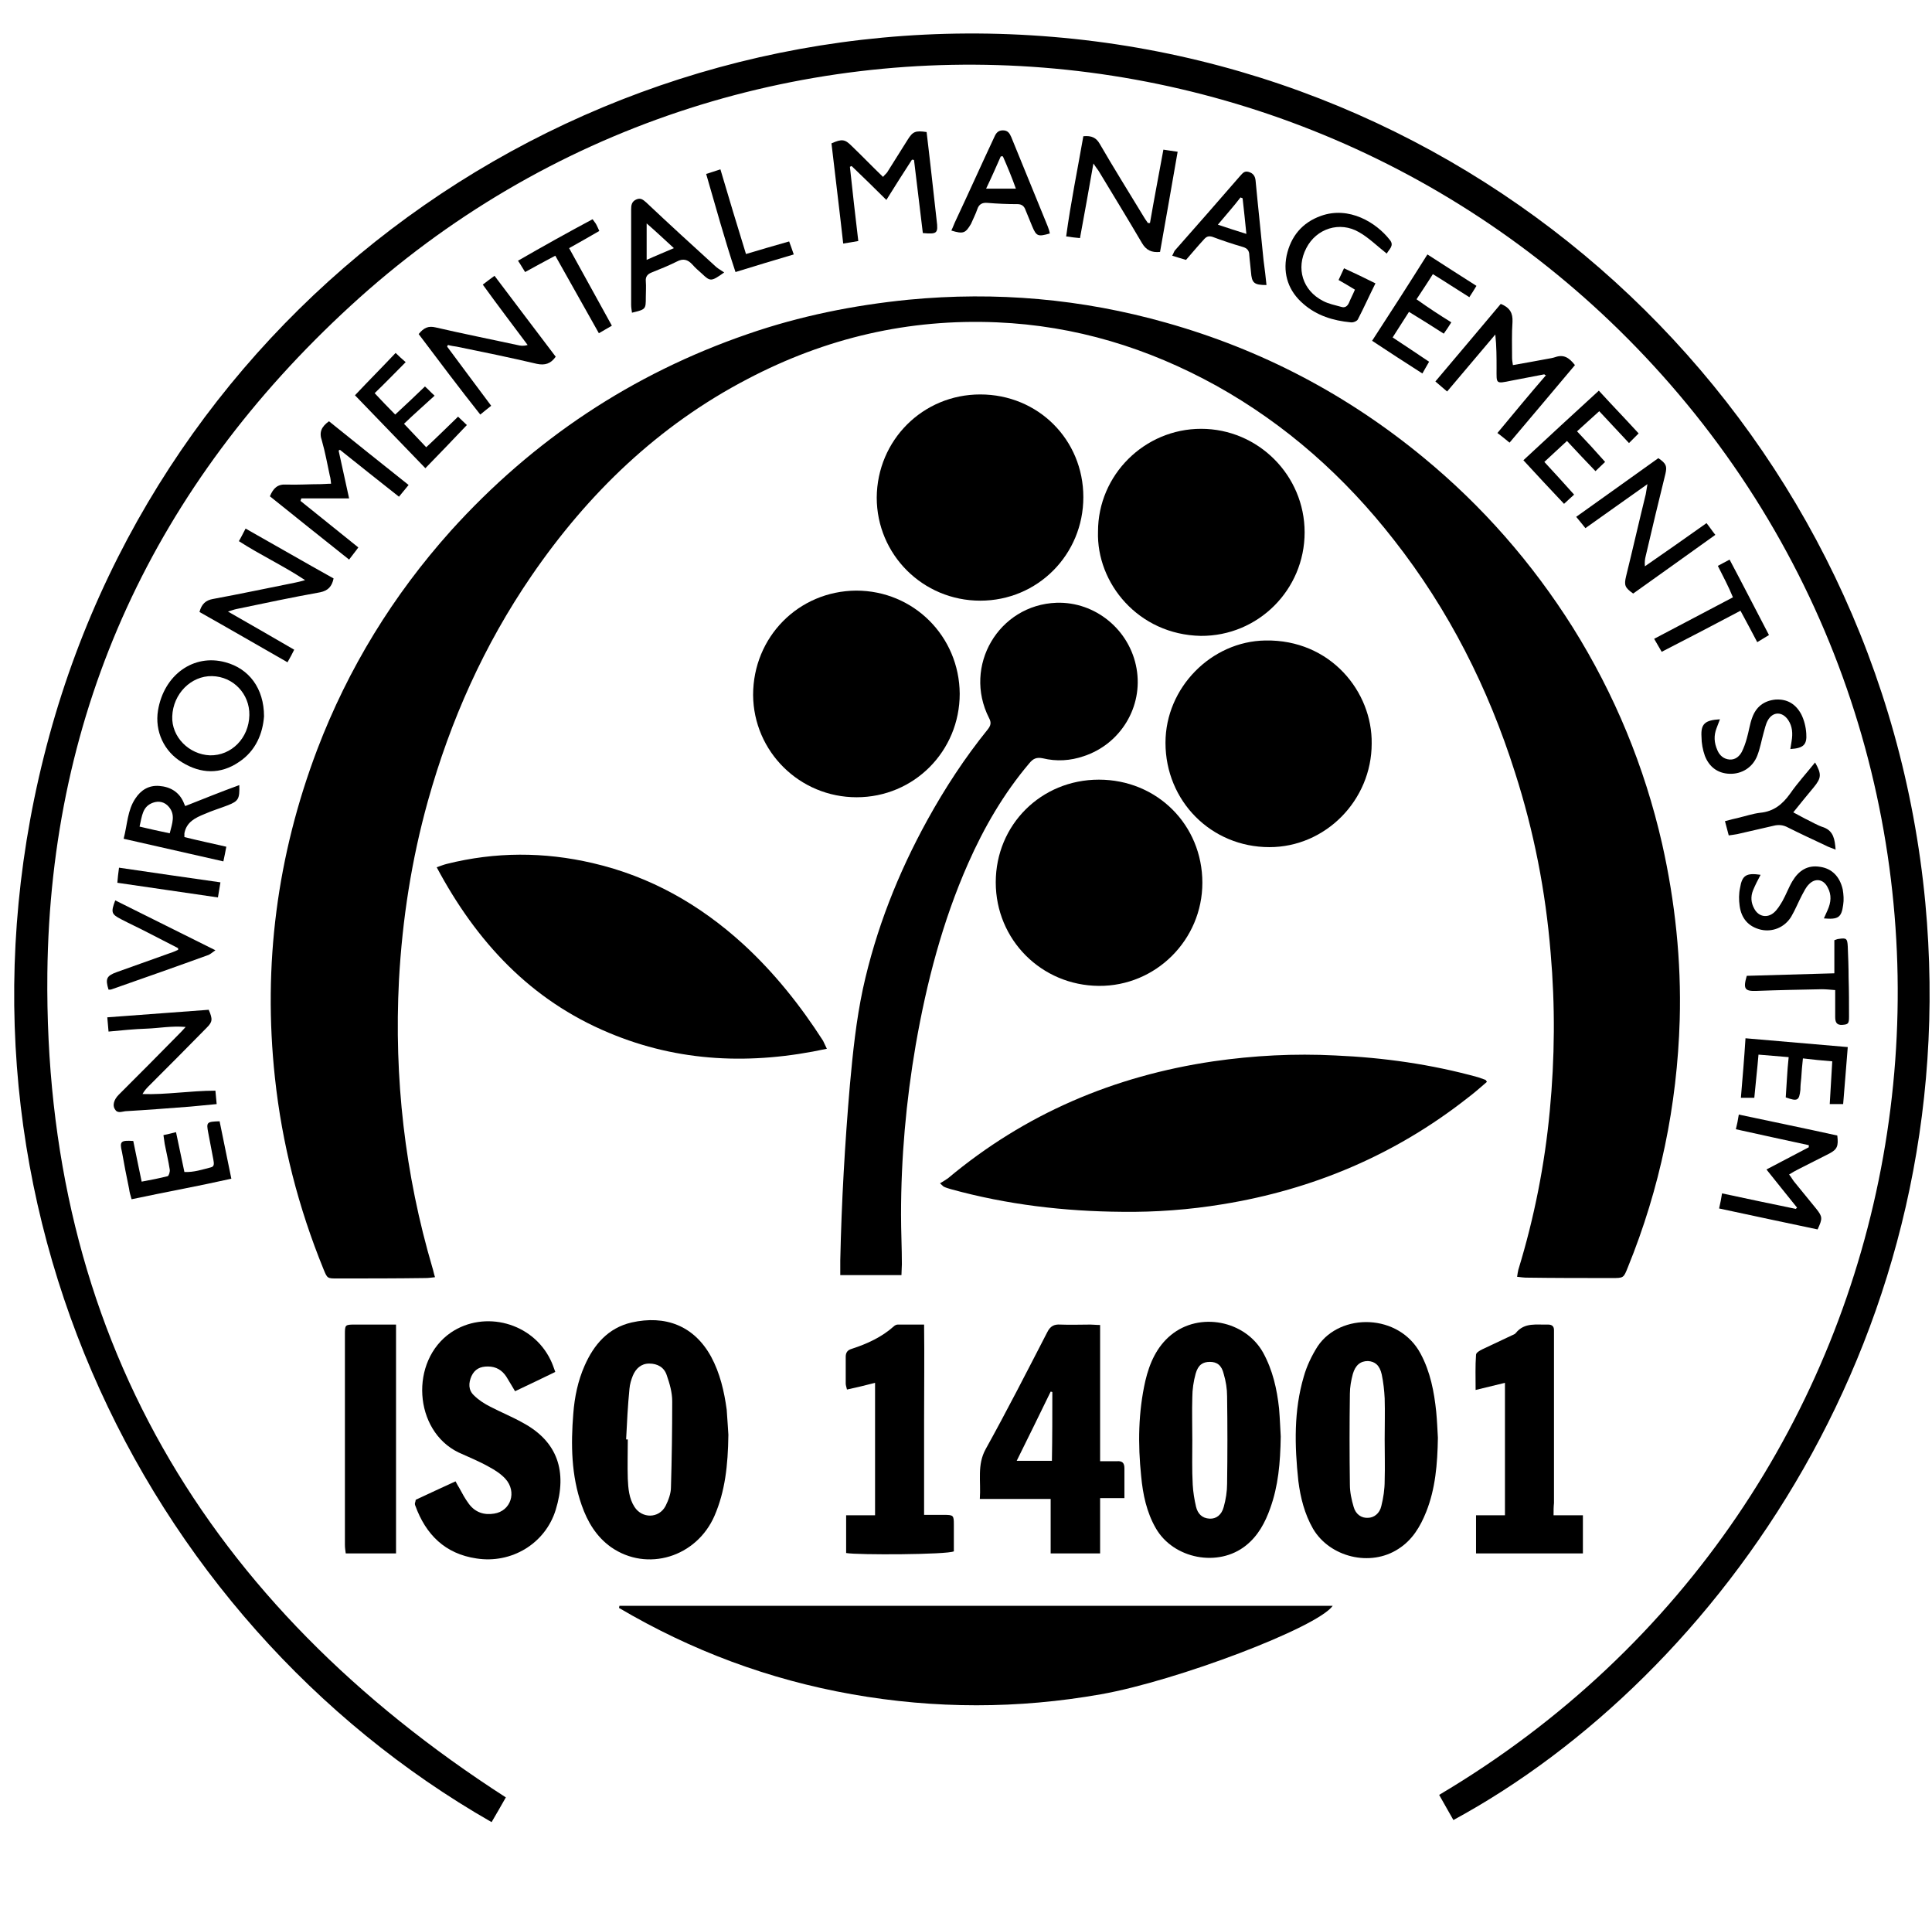 <svg version="1.1" id="1001574050" xmlns="http://www.w3.org/2000/svg" xmlns:xlink="http://www.w3.org/1999/xlink" x="0px" y="0px" viewBox="0 0 461 458" style="enable-background:new 0 0 461 458;" xml:space="preserve" class="svg u_1001574050" data-hover-effect="none" data-icon-custom="true" data-icon-name="ISO14001.svg"> <path d="M343.4,428.2c1.2,2.1,2.3,4.1,3.4,6C409.9,400,469,317.7,459.4,215.3C448.9,104.5,360.7,17.9,251.2,8.8
	C141.4-0.4,40.8,69.6,11.8,175.4C-17.6,282.7,33,386.5,117.3,434.7c1.2-2,2.3-4,3.4-5.9C49.1,382.7,10.4,317.9,11.3,232.2
	C12,169.1,37.1,115.7,83.6,73c93.6-86,240.6-74.2,320.8,25.7C487.3,202.1,461.7,358.1,343.4,428.2z" id="1380781384"></path> 
 <g id="1393538393"> <path d="M362,304.6c0.1-0.7,0.2-1.3,0.3-1.7c3.8-12.4,6.3-25.1,7.5-37.9c1.2-12.6,1.3-25.1,0.2-37.7c-1.2-14.7-4-29-8.5-43
		c-6.4-20.2-15.8-38.8-28.9-55.5c-11.7-15-25.7-27.5-42.4-36.8c-16.3-9-33.6-14.3-52.3-15.1c-21.1-0.9-40.8,3.7-59.5,13.5
		c-21.3,11.1-38.1,27.3-51.6,47c-11.3,16.5-19.3,34.4-24.7,53.7c-3.9,14-6.1,28.2-6.9,42.7c-1.2,23.4,1.4,46.3,8,68.7
		c0.2,0.6,0.3,1.3,0.6,2.2c-0.9,0.1-1.6,0.2-2.3,0.2c-7,0.1-14,0.1-21,0.1c-2.4,0-2.4,0-3.3-2.2c-6-14.7-9.9-29.9-11.6-45.7
		c-2.9-26.9,0.5-53,10.1-78.3c7.4-19.4,18.1-36.8,31.9-52.2c19.6-21.7,43.2-37.4,70.8-46.9c12.4-4.3,25.3-6.9,38.4-8.2
		c20.9-2,41.4-0.2,61.5,5.5c22.7,6.4,43.1,17.1,61.3,32.1c14.1,11.6,26,25.2,35.7,40.6c10,16,17.1,33.2,21.3,51.6
		c3.1,13.8,4.6,27.9,4.2,42c-0.6,20.4-4.7,40.2-12.4,59.1c-1,2.5-1,2.5-3.8,2.5c-6.9,0-13.7,0-20.6-0.1
		C363.6,304.8,362.9,304.7,362,304.6z" id="1901511092"></path> 
 <path d="M224.3,282.3c0.7-0.4,1.3-0.8,1.9-1.2c18.4-15.4,39.6-24.4,63.3-27.9c9.7-1.4,19.4-1.9,29.1-1.4
		c11.5,0.5,22.9,2.1,34.1,5.2c0.6,0.2,1.1,0.4,1.7,0.6c0.1,0,0.2,0.2,0.4,0.5c-1.5,1.3-3.1,2.7-4.7,3.9
		c-17.2,13.5-36.8,21.8-58.4,25.3c-7.9,1.3-15.9,1.9-23.9,1.8c-13.8-0.1-27.5-1.7-40.9-5.4c-0.6-0.2-1.1-0.3-1.7-0.6
		C225,283,224.9,282.8,224.3,282.3z" id="1217488615"></path> 
 <path d="M215.1,304.2c-5,0-9.7,0-14.6,0c0-1.3,0-2.4,0-3.5c0.3-14,1.1-27.9,2.3-41.9c0.7-7.7,1.5-15.4,3.1-22.9
		c3.1-14.2,8.4-27.6,15.4-40.3c4.2-7.6,8.9-14.8,14.4-21.6c0.7-0.9,0.9-1.6,0.3-2.7c-6.3-12.4,2.3-27,16.1-27.5
		c9.3-0.3,17.5,6.5,19.1,15.7c1.6,9.1-3.8,18-12.6,20.9c-3.2,1.1-6.5,1.3-9.8,0.5c-1.5-0.3-2.3,0.1-3.2,1.2
		c-6.1,7.2-10.8,15.3-14.6,23.9c-6.1,13.8-9.9,28.4-12.5,43.3c-2.3,13.4-3.5,26.9-3.5,40.5c0,3.9,0.2,7.9,0.2,11.8
		C215.2,302.5,215.1,303.2,215.1,304.2z" id="1563146755"></path> 
 <path d="M147.8,383.1c56.7,0,113.4,0,170.2,0c-3.7,5.2-37.2,17.9-55.3,21.1c-19.8,3.5-39.6,3.5-59.4,0
		c-19.8-3.5-38.3-10.4-55.6-20.6C147.7,383.5,147.8,383.3,147.8,383.1z" id="1295077545"></path> 
 <path d="M197.3,250.2c-18,3.9-35.3,3.2-52-3.8c-18.7-7.8-31.6-21.7-41.1-39.5c0.9-0.3,1.6-0.6,2.4-0.8c11.6-2.9,23.2-2.9,34.8-0.2
		c13.8,3.2,25.6,9.9,36,19.4c7.4,6.8,13.6,14.6,19,23C196.6,248.8,196.9,249.3,197.3,250.2z" id="1035351635"></path> 
 <path d="M262,126.8c0-13.5,11.1-24.5,24.6-24.5c13.6,0,24.7,11.1,24.7,24.7c0,13.7-11.1,24.8-24.8,24.7
		C271.6,151.4,261.6,139.1,262,126.8z" id="1335189044"></path> 
 <path d="M233.9,94.1c13.8,0,24.6,10.8,24.6,24.5c0,13.7-10.9,24.7-24.6,24.7c-13.7,0-24.7-11-24.7-24.6
		C209.3,105,220.2,94.1,233.9,94.1z" id="1681409240"></path> 
 <path d="M229,165.5c0,13.7-10.9,24.7-24.6,24.7c-13.6,0-24.6-10.9-24.7-24.4c0-13.8,10.8-24.8,24.6-24.9
		C218,140.9,228.9,151.8,229,165.5z" id="1637364354"></path> 
 <path d="M327.3,177.4c0,13.5-11,24.7-24.4,24.7c-13.9,0-24.8-11-24.8-24.9c0-13.2,11-24.2,23.8-24.4
		C317.5,152.5,327.5,165.1,327.3,177.4z" id="1923106479"></path> 
 <path d="M286.9,210.6c0,13.6-11.1,24.7-24.7,24.6c-13.7-0.1-24.6-11-24.6-24.7c0-13.7,10.8-24.5,24.6-24.5
		C276.1,186,286.9,196.8,286.9,210.6z" id="1675815255"></path> 
 <path d="M173.8,342.3c-0.1,7.4-0.8,13.5-3.3,19.3c-4.3,9.9-16.1,13.5-24.7,7.5c-3.5-2.5-5.6-6-7-10c-2.5-7.1-2.6-14.5-2-21.9
		c0.3-3.9,1.1-7.8,2.7-11.4c2.2-5,5.6-9,11.2-10.3c8-1.8,14.9,0.7,19,8.2c2.1,3.9,3.1,8.2,3.7,12.6
		C173.6,338.7,173.7,341.1,173.8,342.3z M149.4,343.4c0.1,0,0.3,0,0.4,0c0,3.1-0.1,6.3,0,9.4c0.1,2.3,0.3,4.7,1.6,6.7
		c1.8,2.8,5.8,2.8,7.4-0.2c0.7-1.4,1.3-3,1.3-4.5c0.2-6.8,0.3-13.7,0.3-20.5c0-2.1-0.6-4.2-1.3-6.2c-0.6-1.9-2.2-2.8-4.2-2.8
		c-1.9,0-3.2,1.2-3.9,2.9c-0.4,1-0.7,2-0.8,3.1C149.8,335.3,149.6,339.4,149.4,343.4z" id="1732407353"></path> 
 <path d="M305.6,342.7c-0.1,6.4-0.6,11.8-2.5,17.1c-1.2,3.4-2.9,6.6-5.8,8.9c-6.6,5.3-17.3,3.2-21.5-4.1c-2.2-3.8-3.1-8.1-3.5-12.4
		c-0.8-7.7-0.7-15.3,1-22.8c1-4.2,2.7-8.1,6.1-10.9c6.8-5.6,17.7-3.5,22,4.2c2.3,4.2,3.3,8.7,3.8,13.3
		C305.4,338.4,305.5,341,305.6,342.7z M284.5,343.6C284.5,343.6,284.5,343.6,284.5,343.6c0,3.5-0.1,7,0.1,10.6
		c0.1,1.8,0.4,3.6,0.8,5.3c0.4,1.6,1.4,2.7,3.2,2.8c1.6,0.1,2.9-0.9,3.4-2.8c0.5-1.8,0.8-3.7,0.8-5.5c0.1-7,0.1-14,0-20.9
		c0-1.8-0.3-3.6-0.8-5.3c-0.5-2.1-1.6-2.9-3.3-2.9c-1.7,0-2.8,0.7-3.4,2.8c-0.5,1.8-0.8,3.8-0.8,5.7
		C284.4,336.7,284.5,340.1,284.5,343.6z" id="1262569585"></path> 
 <path d="M343.1,343c-0.1,6.3-0.6,12.2-2.8,17.7c-1.4,3.5-3.3,6.7-6.6,8.8c-6.7,4.4-16.4,2-20.4-4.8c-2-3.5-3-7.4-3.5-11.4
		c-0.9-8.4-1.1-16.8,1.3-24.9c0.7-2.5,1.9-5,3.3-7.2c5.4-8.1,19.5-7.9,24.6,1.8c2.3,4.3,3.2,9,3.7,13.8
		C342.9,338.9,343,341.2,343.1,343z M330.4,343.4c0-3.3,0.1-6.5,0-9.8c-0.1-1.9-0.3-3.8-0.7-5.7c-0.5-2.2-1.6-3.1-3.3-3.2
		c-1.8,0-3,1-3.6,3.1c-0.4,1.5-0.7,3.1-0.7,4.7c-0.1,7.2-0.1,14.5,0,21.7c0,1.8,0.4,3.6,0.9,5.3c0.5,1.8,1.9,2.7,3.4,2.6
		c1.4,0,2.8-1,3.2-2.8c0.5-2,0.8-4,0.8-6.1C330.5,350,330.4,346.7,330.4,343.4z" id="1325344070"></path> 
 <path d="M99.2,357.8c3-1.4,6.2-2.9,9.5-4.4c0.3,0.6,0.6,1.1,0.9,1.6c0.7,1.3,1.4,2.6,2.3,3.8c1.5,2,3.6,2.7,6,2.3
		c4-0.6,5.5-5.2,2.7-8.3c-1.1-1.2-2.5-2.1-4-2.9c-2.3-1.3-4.8-2.3-7.2-3.4c-10.7-5.2-11.7-21.8-1.8-28.6c8-5.4,19.5-2.4,23.8,6.6
		c0.4,0.8,0.7,1.7,1.1,2.8c-3.3,1.6-6.4,3.1-9.6,4.6c-0.8-1.3-1.4-2.4-2.1-3.5c-1-1.5-2.4-2.4-4.4-2.4c-1.8,0-3.1,0.6-3.9,2.3
		c-0.7,1.6-0.8,3.3,0.6,4.6c1.1,1.1,2.5,2,3.9,2.7c2.5,1.3,5.2,2.4,7.7,3.8c8.4,4.5,10.7,11.7,7.9,20.8
		c-2.5,8.1-10.6,12.9-18.9,11.6c-7.5-1.1-12.1-5.7-14.6-12.6c-0.1-0.2-0.1-0.4-0.1-0.6C99.1,358.4,99.1,358.3,99.2,357.8z" id="1895192986"></path> 
 <path d="M233.8,357.6c0.3-4.3-0.7-8.1,1.4-11.9c5.1-9.2,9.9-18.6,14.7-27.9c0.7-1.4,1.6-1.9,3.1-1.8c2.4,0.1,4.8,0,7.2,0
		c0.7,0,1.3,0.1,2.3,0.1c0,10.8,0,21.4,0,32.5c1.6,0,2.8,0,4,0c1.3-0.1,1.8,0.4,1.8,1.7c0,2.2,0,4.5,0,7.1c-2,0-3.7,0-5.8,0
		c0,4.5,0,8.8,0,13.2c-4.1,0-7.8,0-11.8,0c0-4.3,0-8.5,0-13C245.1,357.6,239.7,357.6,233.8,357.6z M251.1,332.1
		c-0.1,0-0.2-0.1-0.4-0.1c-2.6,5.4-5.3,10.8-8.1,16.5c3.1,0,5.7,0,8.4,0C251.1,342.9,251.1,337.5,251.1,332.1z" id="1220940264"></path> 
 <path d="M370.7,361.5c2.5,0,4.7,0,7,0c0,3.2,0,6,0,9.1c-8.5,0-16.9,0-25.5,0c0-3,0-5.9,0-9.1c2.3,0,4.5,0,6.9,0c0-10.7,0-21,0-31.6
		c-2.4,0.6-4.5,1.1-7,1.7c0-3-0.1-5.7,0.1-8.4c0-0.5,0.9-1,1.5-1.3c2.3-1.1,4.7-2.2,7-3.3c0.4-0.2,0.8-0.3,1-0.6
		c2.1-2.6,5-1.9,7.7-2c0.9,0,1.4,0.4,1.4,1.3c0,0.6,0,1.2,0,1.8c0,13.2,0,26.4,0,39.5C370.7,359.5,370.7,360.3,370.7,361.5z" id="1696606611"></path> 
 <path d="M201.9,370.5c0-2.9,0-5.8,0-9c2.3,0,4.6,0,6.9,0c0-10.7,0-21,0-31.6c-2.3,0.6-4.4,1.1-6.7,1.6c-0.1-0.5-0.3-1-0.3-1.4
		c0-2.1,0-4.3,0-6.4c0-1,0.4-1.6,1.4-1.9c3.7-1.2,7.2-2.8,10.1-5.4c0.2-0.2,0.6-0.4,0.9-0.4c2,0,4,0,6.3,0c0.1,7.7,0,15.2,0,22.7
		c0,7.4,0,14.9,0,22.7c1.7,0,3.2,0,4.7,0c2.3,0,2.4,0.1,2.4,2.3c0,2.2,0,4.4,0,6.4C226,370.9,204.6,371,201.9,370.5z" id="1657028001"></path> 
 <path d="M94.5,316c0,18.4,0,36.4,0,54.6c-4,0-7.8,0-12,0c-0.1-0.7-0.2-1.4-0.2-2.1c0-16.7,0-33.4,0-50.1c0-2.3,0-2.4,2.3-2.4
		C87.8,316,91,316,94.5,316z" id="1120812740"></path> 
 <path d="M368.5,89.3c-2.6,0.5-5.2,1-7.8,1.5c-3.9,0.8-3.6,0.8-3.6-2.9c0-2.6,0-5.3-0.3-8.1c-3.8,4.5-7.6,9-11.5,13.6
		c-0.9-0.8-1.8-1.5-2.8-2.4c5.3-6.3,10.5-12.4,15.6-18.5c2.2,0.9,2.9,2.2,2.8,4.3c-0.2,2.8-0.1,5.7-0.1,8.6c0,0.5,0.1,1,0.2,1.7
		c2.9-0.5,5.6-1,8.3-1.5c0.6-0.1,1.2-0.2,1.8-0.4c2-0.7,3.3,0.1,4.7,1.9c-5.1,6.1-10.3,12.2-15.6,18.5c-1-0.8-1.8-1.5-2.9-2.3
		c3.9-4.7,7.7-9.3,11.6-13.8C368.6,89.5,368.6,89.4,368.5,89.3z" id="1168299175"></path> 
 <path d="M78.5,100.5c6.3,5.1,12.6,10.1,19,15.2c-0.8,1-1.5,1.8-2.3,2.8c-4.8-3.8-9.5-7.5-14.1-11.2c-0.1,0.1-0.2,0.1-0.3,0.2
		c0.8,3.6,1.6,7.3,2.5,11.4c-4,0-7.7,0-11.4,0c-0.1,0.2-0.1,0.4-0.2,0.6c4.6,3.7,9.1,7.3,13.8,11.1c-0.7,1-1.4,1.8-2.2,2.9
		c-6.4-5.1-12.7-10.1-18.9-15.1c0.8-1.9,1.8-2.9,3.8-2.8c2.8,0.1,5.6-0.1,8.4-0.1c0.7,0,1.4-0.1,2.4-0.1c-0.1-0.7-0.1-1.3-0.3-1.9
		c-0.6-2.8-1.1-5.6-1.9-8.4C76.1,103.1,76.7,101.8,78.5,100.5z" id="1467294140"></path> 
 <path d="M421.5,279c3.6-1.9,6.9-3.6,10.1-5.3c0-0.2,0-0.3,0-0.5c-5.7-1.2-11.4-2.5-17.4-3.8c0.3-1.2,0.5-2.2,0.7-3.5
		c8,1.7,15.8,3.3,23.5,5c0.3,2.5,0,3.3-1.9,4.3c-2.5,1.3-5,2.5-7.5,3.8c-0.6,0.3-1.3,0.7-2.1,1.2c0.5,0.6,0.8,1.2,1.2,1.7
		c1.8,2.2,3.5,4.3,5.3,6.5c1.5,1.9,1.5,2.3,0.3,4.9c-7.7-1.6-15.5-3.3-23.5-5c0.3-1.3,0.5-2.3,0.7-3.6c6,1.3,11.8,2.5,17.6,3.7
		c0.1-0.1,0.2-0.2,0.3-0.3C426.5,285.2,424.1,282.3,421.5,279z" id="1186770346"></path> 
 <path d="M217.6,38.1c-2,3.1-4,6.2-6.1,9.6c-2.9-2.9-5.6-5.5-8.3-8.1c-0.1,0.1-0.3,0.1-0.4,0.2c0.6,5.8,1.3,11.7,2,17.7
		c-1.2,0.2-2.2,0.4-3.6,0.6c-0.9-8.1-1.9-16.1-2.8-23.9c2.5-1.1,3.2-1,4.8,0.6c2.5,2.4,4.9,4.9,7.5,7.4c0.4-0.5,0.8-0.8,1-1.1
		c1.6-2.6,3.3-5.2,4.9-7.8c1.2-1.9,1.8-2.2,4.5-1.8c0.3,2.8,0.7,5.7,1,8.6c0.5,4.2,0.9,8.3,1.4,12.5c0.4,3.1,0.1,3.3-3.3,3
		c-0.7-5.8-1.4-11.6-2.1-17.4C218,38.1,217.8,38.1,217.6,38.1z" id="1975901075"></path> 
 <path d="M99.9,79.7c1.2-1.5,2.3-2,4-1.6c6.5,1.5,13,2.8,19.5,4.2c0.8,0.2,1.5,0.3,2.5,0c-3.5-4.7-7.1-9.4-10.7-14.4
		c0.9-0.7,1.7-1.3,2.8-2.1c5,6.6,9.8,13,14.6,19.3c-1.2,1.7-2.6,2.1-4.5,1.7c-6.4-1.5-12.7-2.8-19.1-4.1c-0.7-0.1-1.4-0.2-2.1-0.4
		c-0.1,0.1-0.2,0.3-0.2,0.4c3.5,4.7,6.9,9.3,10.5,14.1c-0.9,0.7-1.6,1.3-2.6,2.1C109.6,92.6,104.8,86.2,99.9,79.7z" id="1895453835"></path> 
 <path d="M47.6,146c0.5-1.9,1.5-2.8,3.2-3.1c6.5-1.2,13.1-2.6,19.6-3.9c0.6-0.1,1.3-0.3,2.4-0.6c-5.3-3.5-10.7-6-15.8-9.3
		c0.6-1,1-1.9,1.6-3c7.1,4,14,8,21,11.9c-0.4,1.9-1.3,2.9-3.2,3.3c-6.7,1.2-13.3,2.6-20,4c-0.5,0.1-1,0.3-2,0.6
		c5.4,3.1,10.5,6,15.8,9.1c-0.5,1-0.9,1.8-1.6,3C61.6,154,54.7,150,47.6,146z" id="1019621887"></path> 
 <path d="M258.5,32.5c2-0.2,3.1,0.4,3.9,1.8c3.3,5.7,6.8,11.3,10.2,16.9c0.4,0.7,0.8,1.3,1.3,2c0.2,0,0.3,0,0.5,0
		c1-5.8,2.1-11.5,3.2-17.5c1.2,0.2,2.1,0.3,3.4,0.5c-1.4,8.1-2.8,16-4.2,23.9c-2,0.2-3.3-0.4-4.3-2.1c-3.4-5.8-6.9-11.5-10.4-17.3
		c-0.3-0.4-0.6-0.8-1.2-1.7c-1.1,6.2-2.1,11.9-3.2,17.8c-1.1-0.1-2-0.2-3.3-0.4C255.5,48.3,257.1,40.5,258.5,32.5z" id="1426926967"></path> 
 <path d="M63,170.9c-0.3,4-1.9,8.2-6,10.9c-4.4,3-9.1,2.8-13.5,0.1c-4.4-2.6-6.6-7.5-5.8-12.4c1.4-8.5,8.5-13.6,16.1-11.5
		C59.4,159.5,63,164.2,63,170.9z M59.5,170.6c0.1-5-3.8-9.2-8.9-9.3c-5-0.1-9.3,4.2-9.5,9.6c-0.2,4.9,4,9.1,9,9.3
		C55.2,180.3,59.4,176.1,59.5,170.6z" id="1251813434"></path> 
 <path d="M407.2,124.8c0.8,1,1.3,1.8,2.1,2.8c-6.6,4.7-13.1,9.4-19.6,14c-2-1.4-2.2-2-1.7-4.1c1.6-6.5,3.1-13.1,4.7-19.6
		c0.1-0.6,0.2-1.2,0.4-2.4c-5.2,3.7-9.9,7-14.8,10.5c-0.7-0.9-1.3-1.6-2.2-2.7c6.7-4.8,13.2-9.4,19.6-14c1.9,1.3,2.1,1.9,1.7,3.7
		c-1.6,6.5-3.2,13.1-4.7,19.6c-0.2,0.8-0.3,1.5-0.2,2.5C397.3,131.8,402.1,128.4,407.2,124.8z" id="1158984415"></path> 
 <path d="M51.4,260.2c0.1,1.1,0.2,2.1,0.3,3.2c-2.2,0.2-4.3,0.4-6.3,0.6c-5.2,0.4-10.3,0.8-15.5,1.1c-0.9,0.1-1.9,0.6-2.5-0.5
		c-0.6-0.9-0.2-2.3,0.9-3.4c4.8-4.8,9.6-9.6,14.3-14.4c0.5-0.5,0.9-0.9,1.7-1.8c-3.4-0.3-6.4,0.3-9.3,0.4c-3,0.1-5.9,0.4-9.1,0.7
		c-0.1-1.2-0.2-2.1-0.3-3.4c8.2-0.6,16.3-1.2,24.2-1.8c1,2.3,0.9,2.9-0.5,4.3c-4.6,4.7-9.3,9.4-13.9,14c-0.5,0.5-1,1.1-1.4,1.8
		C39.6,261.2,45.4,260.2,51.4,260.2z" id="1152632432"></path> 
 <path d="M330.9,60.5c-2.3-1.8-4.3-3.8-6.6-5.1c-4.6-2.7-10.2-0.9-12.6,3.8c-2.5,4.8-0.9,10.1,4,12.6c1.3,0.7,2.9,1,4.3,1.4
		c0.9,0.3,1.5-0.1,1.9-1c0.4-1,0.9-1.9,1.4-3.1c-1.3-0.8-2.5-1.5-3.9-2.3c0.4-0.9,0.8-1.7,1.3-2.8c2.6,1.2,4.9,2.3,7.5,3.6
		c-1.5,3-2.8,5.9-4.2,8.6c-0.2,0.4-1.1,0.8-1.7,0.7c-4.2-0.4-8.1-1.6-11.3-4.4c-3.5-3-4.9-7-4-11.5c1-4.6,3.7-7.9,8.2-9.5
		c6.7-2.4,13.2,1.6,16.4,5.7C332.8,58.6,331.4,59.5,330.9,60.5z" id="1775698699"></path> 
 <path d="M44.2,192.3c4.3-1.7,8.5-3.4,12.9-5c0.1,3.3-0.2,3.8-2.7,4.8c-1.8,0.7-3.8,1.3-5.6,2.1c-2.2,0.9-4.3,1.9-4.8,4.6
		c0,0.2,0,0.4,0,0.9c3.2,0.8,6.5,1.5,10,2.3c-0.2,1.1-0.4,2.1-0.7,3.5c-8-1.8-15.8-3.6-23.8-5.4c0.9-3.4,0.9-6.8,2.8-9.6
		c1.3-2,3.2-3.2,5.7-3c2.6,0.2,4.7,1.4,5.8,3.9C43.9,191.7,44.1,192.1,44.2,192.3z M33.3,197.2c2.5,0.6,4.8,1.1,7.2,1.6
		c0.6-2.4,1.4-4.4-0.2-6.3c-1-1.2-2.4-1.5-3.8-1C34,192.4,33.9,194.6,33.3,197.2z" id="1432696822"></path> 
 <path d="M172.8,65c-3.1,2.2-3.3,2.2-5.3,0.3c-0.8-0.7-1.6-1.4-2.3-2.2c-1.1-1.2-2.2-1.5-3.7-0.7c-2,1-4,1.8-6,2.6
		c-1,0.4-1.5,1-1.4,2.1c0.1,1.3,0,2.5,0,3.8c0,2.9,0,2.9-3.3,3.7c-0.1-0.7-0.2-1.3-0.2-1.9c0-7.6,0-15.2,0-22.7c0-1,0.1-1.9,1.2-2.4
		c1.1-0.5,1.7,0.1,2.4,0.7c5.5,5.2,11.1,10.3,16.7,15.4C171.5,64.2,172.1,64.5,172.8,65z M160.8,59.2c-2.3-2.1-4.3-4-6.5-5.9
		c0,3.1,0,5.7,0,8.7C156.5,61,158.5,60.2,160.8,59.2z" id="1096501992"></path> 
 <path d="M227,55c0.4-0.8,0.7-1.7,1.1-2.5c3.1-6.6,6.1-13.3,9.2-19.9c0.4-0.9,0.9-1.5,2-1.5c1.2,0,1.6,0.7,2,1.6
		c2.9,7.1,5.8,14.2,8.7,21.3c0.2,0.5,0.4,1.1,0.5,1.7c-2.8,0.8-3.2,0.7-4.2-1.7c-0.5-1.3-1.1-2.6-1.6-3.9c-0.3-0.9-0.9-1.4-1.9-1.4
		c-2.4,0-4.8-0.1-7.2-0.3c-1.2-0.1-2,0.3-2.4,1.5c-0.4,1.2-1,2.3-1.5,3.5C230.4,55.6,229.9,55.9,227,55z M239.3,37.3
		c-0.2,0-0.3,0-0.5,0c-1.1,2.5-2.2,5-3.5,7.7c2.5,0,4.7,0,7.1,0C241.4,42.2,240.4,39.8,239.3,37.3z" id="1679771017"></path> 
 <path d="M302.2,68c-3,0-3.5-0.5-3.7-3.1c-0.1-1.3-0.3-2.6-0.4-4c0-1.1-0.5-1.7-1.6-2c-2.4-0.7-4.8-1.5-7.2-2.4
		c-1-0.3-1.5,0-2.1,0.7c-1.4,1.5-2.7,3.1-4.2,4.8c-1-0.3-2.1-0.6-3.3-1c0.3-0.5,0.4-0.9,0.6-1.2c5.2-5.9,10.4-11.8,15.5-17.7
		c0.6-0.6,1-1.4,2.1-1.1c1.1,0.3,1.6,1,1.7,2.1c0.6,6.4,1.3,12.7,1.9,19C301.8,64.2,302,66.1,302.2,68z M290.6,53.6
		c2.4,0.8,4.5,1.5,6.8,2.2c-0.3-3.1-0.6-5.8-0.9-8.5c-0.2-0.1-0.3-0.1-0.5-0.2C294.4,49.2,292.6,51.2,290.6,53.6z" id="1430458284"></path> 
 <path d="M101.5,111.7c-5.8-6-11.3-11.7-16.8-17.4c3.2-3.4,6.4-6.6,9.7-10.1c0.8,0.8,1.5,1.4,2.4,2.2c-2.7,2.7-4.9,5-7.4,7.4
		c1.6,1.7,3.1,3.3,4.9,5.1c2.4-2.2,4.7-4.4,7.1-6.7c0.8,0.7,1.4,1.4,2.3,2.2c-2.5,2.3-4.8,4.3-7.3,6.7c1.9,2,3.5,3.7,5.3,5.6
		c2.6-2.4,5-4.8,7.6-7.3c0.8,0.8,1.5,1.4,2.1,2C108.1,104.9,104.9,108.2,101.5,111.7z" id="1466943058"></path> 
 <path d="M346.3,76.9c-0.6,1-1.1,1.7-1.8,2.7c-2.8-1.8-5.5-3.5-8.3-5.2c-1.3,2.1-2.6,4-3.9,6.1c2.9,1.9,5.7,3.8,8.7,5.8
		c-0.5,0.9-1,1.7-1.6,2.8c-4.1-2.6-7.9-5.1-12-7.8c4.5-6.9,8.8-13.6,13.2-20.6c4,2.6,7.8,5,11.7,7.5c-0.6,1-1.1,1.8-1.7,2.7
		c-2.9-1.8-5.6-3.6-8.7-5.5c-1.3,2.1-2.6,4-3.9,6C340.8,73.4,343.4,75.1,346.3,76.9z" id="1612119244"></path> 
 <path d="M383,110.2c-0.8,0.8-1.5,1.4-2.3,2.2c-2.3-2.4-4.5-4.7-6.8-7.2c-1.8,1.7-3.5,3.2-5.4,5c2.4,2.6,4.7,5.1,7.1,7.8
		c-0.8,0.7-1.5,1.4-2.4,2.2c-3.3-3.5-6.4-6.8-9.7-10.4c6-5.6,11.9-11,18-16.6c3.2,3.5,6.3,6.7,9.5,10.2c-0.8,0.8-1.5,1.5-2.3,2.3
		c-2.4-2.6-4.7-5-7.1-7.6c-1.8,1.6-3.4,3.1-5.3,4.8C378.6,105.3,380.7,107.6,383,110.2z" id="1146682951"></path> 
 <path d="M31.8,272.2c0.6,3.1,1.3,6.2,2,9.7c2.2-0.4,4.2-0.8,6.2-1.3c0.3-0.1,0.6-1.1,0.5-1.6c-0.3-2-0.8-4-1.2-6.1
		c-0.1-0.6-0.2-1.3-0.3-2.1c1-0.2,1.8-0.4,3-0.7c0.7,3.2,1.3,6.3,2,9.5c2.3,0.1,4.3-0.6,6.3-1.1c1-0.2,0.7-1.2,0.6-1.9
		c-0.4-2.1-0.8-4.2-1.2-6.3c-0.5-2.6-0.4-2.7,2.7-2.8c0.9,4.4,1.8,8.9,2.8,13.7c-8,1.8-15.8,3.2-23.8,4.9c-0.3-1-0.5-1.7-0.6-2.5
		c-0.6-2.9-1.2-5.9-1.7-8.8C28.5,272.3,28.8,272,31.8,272.2z" id="1078896151"></path> 
 <path d="M426.1,261.8c0.1-1.5,0.2-3.1,0.3-4.7c0.1-1.6,0.2-3.1,0.4-4.9c-2.5-0.2-4.7-0.4-7.2-0.6c-0.3,3.6-0.7,6.9-1,10.3
		c-1,0-1.9,0-3.2,0c0.4-4.8,0.8-9.4,1.1-14.2c8.2,0.7,16.1,1.4,24.4,2.1c-0.4,4.7-0.7,9.1-1.1,13.6c-1.1,0-2,0-3.2,0
		c0.2-3.4,0.4-6.6,0.6-10.2c-2.4-0.2-4.6-0.4-7-0.7c-0.2,1.7-0.3,3.2-0.4,4.7c-0.1,0.9-0.2,1.9-0.2,2.8
		C429.3,262.6,428.9,262.8,426.1,261.8z" id="1590200545"></path> 
 <path d="M420.1,208.7c-0.7,1.3-1.3,2.5-1.8,3.7c-0.6,1.5-0.5,3,0.3,4.4c1,1.9,3.1,2.3,4.7,0.9c0.8-0.7,1.4-1.7,2-2.7
		c0.9-1.6,1.5-3.3,2.4-4.8c1.5-2.5,3.6-3.9,6.6-3.4c2.8,0.4,4.7,2.3,5.4,5.4c0.2,1.2,0.3,2.5,0.1,3.7c-0.4,3-1.2,3.5-4.6,3.2
		c0.3-0.7,0.6-1.3,0.9-2c0.8-1.8,1-3.6,0-5.4c-1-2-3-2.3-4.5-0.7c-0.7,0.7-1.1,1.6-1.6,2.5c-0.9,1.7-1.6,3.5-2.6,5.2
		c-1.6,2.6-4.5,3.7-7.2,3.1c-3-0.7-4.7-2.7-5.1-5.7c-0.2-1.4-0.2-2.9,0.1-4.3C415.7,208.8,416.7,208.2,420.1,208.7z" id="1116098634"></path> 
 <path d="M42.5,226.2c-2.4-1.2-4.8-2.5-7.2-3.7c-2.1-1.1-4.3-2.1-6.4-3.2c-2.3-1.2-2.5-1.6-1.4-4.5c7.8,3.9,15.7,7.8,23.9,11.9
		c-0.8,0.6-1.2,0.9-1.6,1.1c-7.7,2.8-15.4,5.5-23.1,8.2c-0.2,0.1-0.5,0.1-0.8,0.1c-0.8-2.6-0.5-3.3,2-4.2c4.2-1.5,8.4-3,12.6-4.5
		c0.7-0.2,1.3-0.5,2-0.8C42.5,226.5,42.5,226.4,42.5,226.2z" id="1848385172"></path> 
 <path d="M410.4,171.6c-0.3,0.7-0.5,1.4-0.8,2.1c-0.7,1.8-0.6,3.5,0.2,5.3c0.5,1.2,1.5,2.1,2.9,2.2c1.3,0.1,2.3-0.7,2.9-1.8
		c0.5-1,0.9-2.1,1.2-3.2c0.5-1.7,0.7-3.4,1.3-5c0.9-2.5,2.7-4,5.5-4.3c2.9-0.2,4.9,1.1,6.2,3.5c0.7,1.4,1.1,3,1.2,4.6
		c0.2,2.7-0.7,3.5-3.8,3.7c0.1-0.7,0.2-1.3,0.3-1.9c0.3-1.8,0.2-3.5-0.8-5c-1.4-2.1-3.7-2.1-4.9,0.1c-0.5,0.9-0.7,2-1,3
		c-0.5,1.8-0.8,3.6-1.5,5.4c-1.1,2.8-3.7,4.4-6.6,4.3c-2.9-0.1-4.9-1.7-5.9-4.3c-0.5-1.4-0.8-3-0.8-4.5
		C405.8,172.7,406.8,171.8,410.4,171.6z" id="1401970324"></path> 
 <path d="M409.9,135c1-0.5,1.8-1,2.8-1.5c3.2,6,6.2,11.9,9.4,18c-1,0.6-1.8,1.1-2.8,1.7c-1.3-2.5-2.6-4.9-4-7.5
		c-6.2,3.3-12.4,6.5-18.8,9.8c-0.6-1-1.1-1.9-1.8-3.1c6.3-3.3,12.5-6.6,18.8-9.9C412.4,139.8,411.2,137.6,409.9,135z" id="1798349628"></path> 
 <path d="M125.3,64.9c-0.6-0.9-1-1.7-1.7-2.7c5.9-3.4,11.8-6.7,17.8-9.9c0.4,0.6,0.7,0.9,0.9,1.3c0.2,0.4,0.4,0.8,0.7,1.5
		c-2.4,1.4-4.7,2.7-7.2,4.1c3.4,6.2,6.8,12.3,10.2,18.5c-1.1,0.6-2,1.2-3.1,1.8c-3.5-6.2-6.9-12.3-10.4-18.5
		C130,62.3,127.7,63.6,125.3,64.9z" id="1022305655"></path> 
 <path d="M437.7,232.2c0-2.9,0-5.4,0-7.9c0.4-0.1,0.7-0.3,1-0.3c1.9-0.3,2.1-0.1,2.2,1.8c0.1,2.5,0.2,4.9,0.2,7.4
		c0.1,3.1,0.1,6.3,0.1,9.4c0,1.6-0.2,1.8-1.6,1.9c-1.4,0.1-1.7-0.7-1.7-1.9c0-2,0-4.1,0-6.4c-1.3-0.1-2.2-0.2-3.2-0.2
		c-5.2,0.1-10.4,0.2-15.6,0.4c-2.8,0.1-3.2-0.5-2.3-3.6C423.7,232.6,430.6,232.4,437.7,232.2z" id="1820558324"></path> 
 <path d="M438,202.7c-0.9-0.4-1.7-0.6-2.4-1c-3-1.4-6-2.8-9-4.3c-1.1-0.6-2.2-0.7-3.4-0.4c-2.9,0.7-5.8,1.3-8.7,2
		c-0.6,0.1-1.2,0.2-2,0.3c-0.3-1.1-0.6-2.2-0.9-3.4c1.2-0.3,2.2-0.6,3.2-0.8c1.7-0.4,3.5-1,5.2-1.2c3.2-0.3,5.3-2,7.1-4.5
		c1.8-2.6,4-5,6-7.5c1.6,2.8,1.5,3.7-0.3,5.9c-1.6,1.9-3.2,3.9-4.9,6c1.1,0.6,1.9,1,2.8,1.5c1.5,0.7,2.9,1.6,4.5,2.1
		C437.5,198.3,437.8,200.2,438,202.7z" id="1544265875"></path> 
 <path d="M188.3,57.6c0.4,1.1,0.7,1.9,1.1,3.1c-4.7,1.4-9.1,2.7-13.9,4.2c-2.6-7.8-4.7-15.5-7-23.4c1.2-0.4,2.2-0.7,3.4-1.1
		c2,6.8,4,13.4,6.1,20.2C181.4,59.6,184.7,58.6,188.3,57.6z" id="1001442370"></path> 
 <path d="M52.6,210.5c-0.2,1.3-0.4,2.3-0.6,3.6c-8.1-1.2-15.9-2.3-24-3.5c0.1-1.2,0.2-2.2,0.4-3.6C36.4,208.2,44.3,209.3,52.6,210.5
		z" id="1004455856"></path> 
</g> 
</svg>
